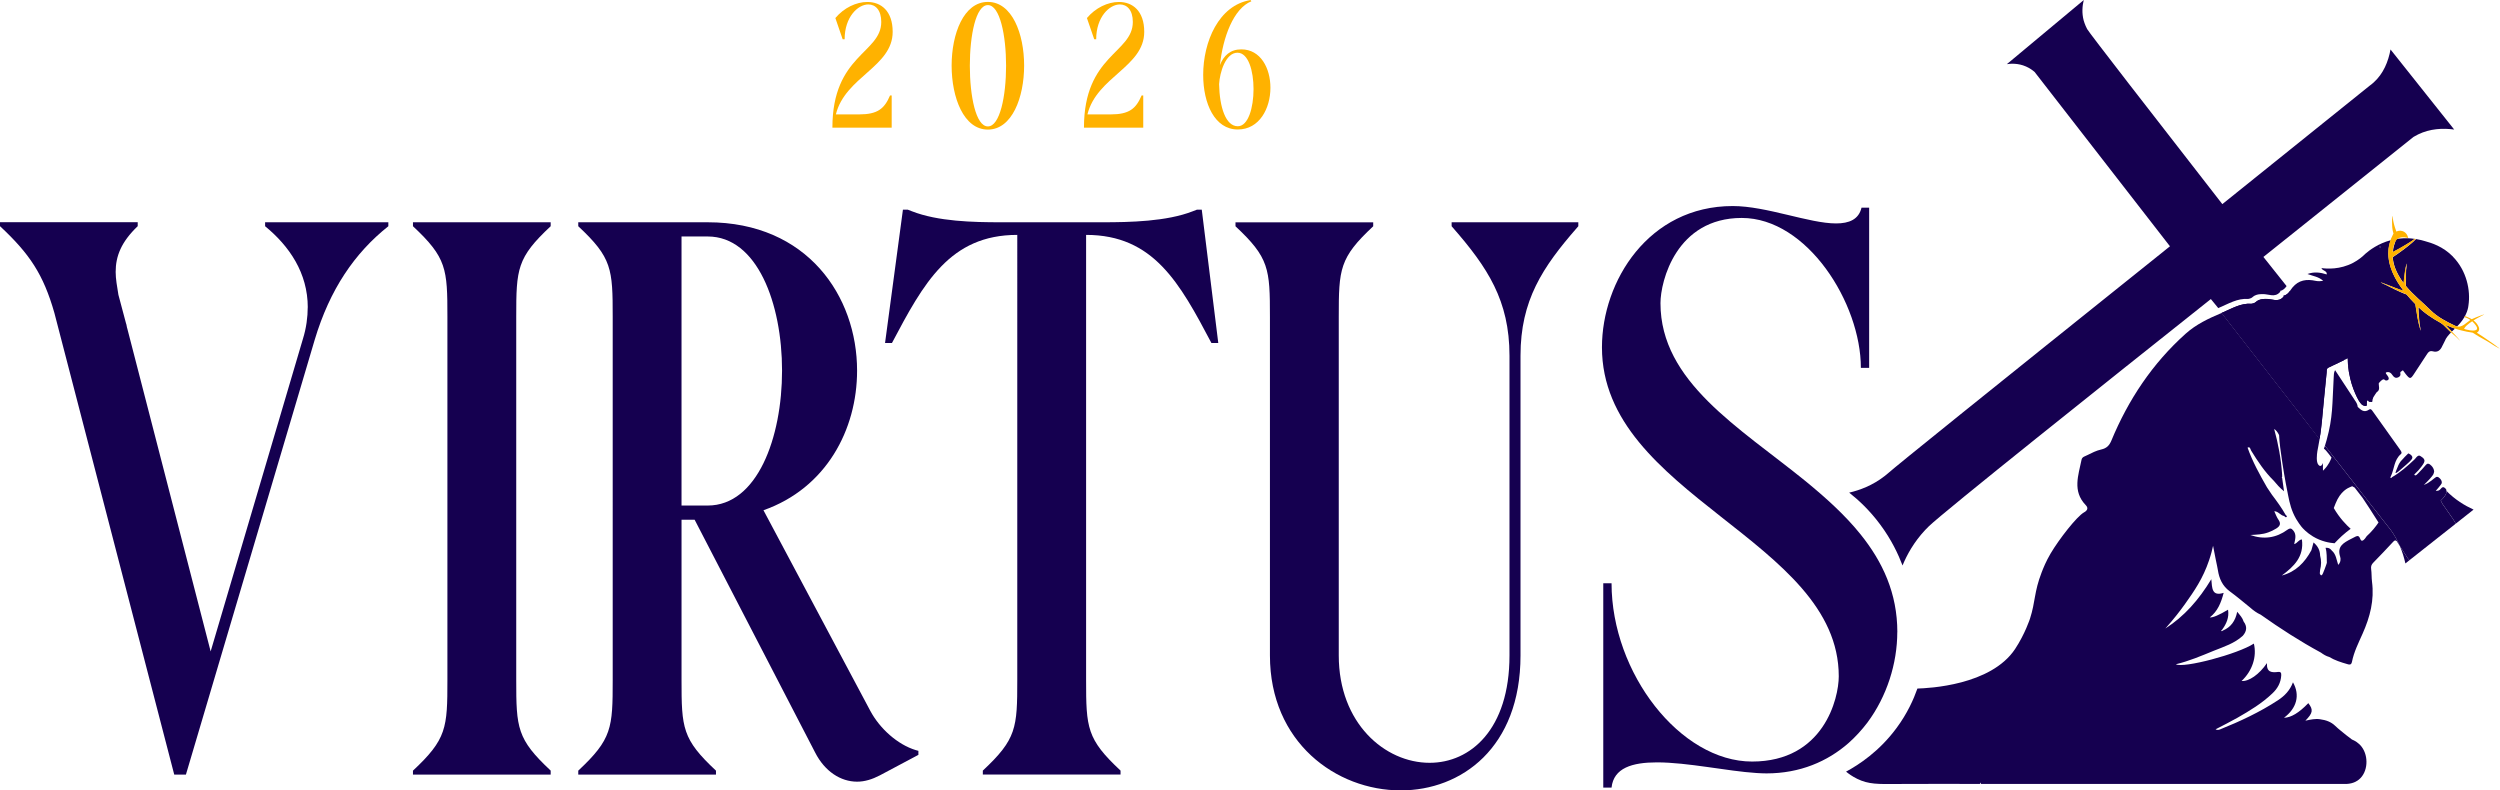 <svg xmlns="http://www.w3.org/2000/svg" id="Calque_2" viewBox="0 0 455.85 144.12"><defs><style>      .cls-1 {        fill: #ffb200;      }      .cls-2 {        fill: #150050;      }      .cls-3 {        fill: #0a090a;      }      .cls-4 {        fill: #0a0809;      }    </style></defs><g id="Calque_1-2" data-name="Calque_1"><g><g><path class="cls-2" d="M56.12,56.07c0-6.33-3.39-11.22-7.78-14.82v-.72h22.47v.72c-6.15,4.89-10.67,11.51-13.43,20.72l-23.48,79.27h-2.13L9.92,57.07c-2.01-7.05-4.52-10.79-9.92-15.83v-.72h25.11v.72c-3.01,2.88-4.02,5.47-4.02,8.34,0,1.29.25,2.59.5,4.17l1.38,5.18c.13.29.13.72.25,1.01l15.19,58.84,16.82-56.97c.63-2.01.88-4.03.88-5.76Z"></path><path class="cls-2" d="M100.41,140.52v.72h-25.11v-.72c6.15-5.75,6.28-7.77,6.28-16.54V57.79c0-8.78-.13-10.79-6.28-16.54v-.72h25.11v.72c-6.15,5.75-6.28,7.77-6.28,16.54v66.18c0,8.78.13,10.79,6.28,16.54Z"></path><path class="cls-2" d="M167.46,136.92v.72l-7.03,3.74c-1.38.72-2.76,1.15-4.14,1.15-3.01,0-5.9-1.87-7.66-5.32l-21.97-42.44h-2.39v29.21c0,8.78.13,10.79,6.28,16.54v.72h-25.11v-.72c6.15-5.75,6.28-7.77,6.28-16.54V57.79c0-8.78-.13-10.79-6.28-16.54v-.72h23.6c18.2,0,27.24,13.52,27.24,27.05,0,10.79-5.65,21.44-17.07,25.46l19.46,36.54c1.76,3.31,5.02,6.19,8.29,7.19l.5.14ZM129.04,92.18c9.04,0,13.56-12.37,13.56-24.6s-4.52-24.46-13.56-24.46h-4.77v49.06h4.77Z"></path><path class="cls-2" d="M218.25,38.23h.88l3.01,24.31h-1.25c-5.77-10.93-10.55-19.71-22.85-19.71v81.14c0,8.78.13,10.79,6.28,16.54v.72h-25.11v-.72c6.15-5.75,6.28-7.77,6.28-16.54V42.83c-12.3,0-17.07,8.78-22.85,19.71h-1.26l3.26-24.31h.88l.75.29c4.77,1.87,11.17,2.01,16.2,2.01h18.58c5.02,0,11.68-.14,16.45-2.01l.75-.29Z"></path><path class="cls-2" d="M255.41,144.12c-11.8,0-23.85-8.78-23.85-24.6v-61.72c0-8.78-.13-10.79-6.28-16.54v-.72h25.11v.72c-6.15,5.75-6.28,7.77-6.28,16.54v61.72c0,12.37,8.41,19.57,16.57,19.57,7.41,0,14.56-6.04,14.56-19.57v-54.67c0-10.07-4.02-16.11-10.3-23.31l-.25-.29v-.72h23.1v.72l-.25.29c-6.28,7.19-10.29,13.24-10.29,23.31v54.67c0,16.83-10.8,24.6-21.85,24.6Z"></path><path class="cls-2" d="M345.95,115.27c0,5.68-1.89,11.71-5.46,16.5-1.02,1.34-2.16,2.59-3.42,3.71-3.84,3.37-8.87,5.54-14.97,5.54-.58,0-1.2-.03-1.83-.07-5.32-.34-12.54-1.94-18.13-1.94-4.52,0-7.91,1.01-8.29,4.6h-1.51v-37.26h1.51c0,16.4,12.55,32.51,25.62,32.51s15.81-11.51,15.81-15.54c0-24.89-43.18-32.94-43.18-59.99,0-12.09,8.53-25.76,23.85-25.76,6.15,0,13.94,3.17,18.83,3.17,2.39,0,4.14-.72,4.65-2.88h1.39v29.21h-1.51c0-11.79-9.79-27.33-21.72-27.33s-14.82,11.51-14.82,15.54c0,14.34,14.34,22.62,26.5,32.49,3.68,3.02,7.16,6.15,9.98,9.66,4.03,5.01,6.71,10.74,6.71,17.84Z"></path><g><g><path class="cls-3" d="M394.53,41.89s-.05.11-.08.16c.05.03.14.08.18.07.04-.01.05-.11.08-.16-.07-.04-.14-.1-.18-.07Z"></path><path class="cls-3" d="M394.71,41.96c-.03.05-.04.15-.08.16-.04.01-.12-.04-.18-.07.03-.05.04-.15.08-.16.04-.03.11.03.18.07Z"></path><path d="M416.37,53.92h-.03s0,.01,0,0h.03Z"></path><path class="cls-4" d="M405.52,53.63c-.16.01-.23-.1-.28-.23.09.08.19.16.28.23Z"></path><path class="cls-4" d="M394.71,41.96c-.03.05-.04.15-.08.16-.04.01-.12-.04-.18-.07.03-.05.04-.15.08-.16.04-.03.11.03.18.07Z"></path><path class="cls-2" d="M437.5,43.5c-.07.01-.15.01-.22.03-.11.01-.2.03-.31.04-.14.3-.27.61-.35.92-.04.11-.08.23-.11.34-.1.37-.16.75-.19,1.13.15-.07.33-.16.54-.29.5-.27,1.14-.61,1.75-.99.61-.37,1.22-.73,1.63-1.07.03-.01.05-.04.08-.05-.8-.12-1.75-.18-2.83-.05ZM445.95,59.23c.04.05.07.1.12.15.26.3.62.69.99,1.07.01,0,.01.01.01.01.18-.18.38-.35.56-.54-.56-.19-1.13-.42-1.68-.69ZM433.96,44.87c-.04.07-.08.12-.11.19l.24.04c-.04-.08-.1-.15-.14-.23ZM447.28,46.8c-1.85-1.89-3.95-2.51-5.11-2.83-.37-.11-.92-.27-1.63-.38-.05.05-.11.11-.18.16-.35.39-.91.82-1.47,1.28-.56.45-1.17.86-1.62,1.2-.48.31-.82.56-.88.6l-.1.04c.04.62.18,1.26.41,1.93.37.99.91,1.93,1.58,2.83.01-.12.04-.29.05-.46.04-.35.08-.82.15-1.26.07-.45.11-.88.2-1.2.08-.31.14-.52.14-.52.05-.19.07-.18.04.03,0,0-.03.2-.07.53-.07.31-.07.77-.08,1.22-.01.46,0,.94,0,1.29-.01.38-.01.64-.01.68-.01.07-.03.12-.04.16,1.34,1.67,3,2.93,4.51,4.44,1.28,1.28,2.99,2.16,4.56,2.89.1.04.19.07.29.1.49-.5.96-1.06,1.34-1.71.04-.05.07-.12.1-.18h.01c.24-.48.45-.99.57-1.58.03-.12.03-.22.05-.34.43-2.78-.33-6.37-2.83-8.92Z"></path><path class="cls-2" d="M446.09,89.52c0,.11-.01.21-.02.28-.05.28-.17.51-.34.72-.05.07-.1.13-.16.2l-.18.21c-.14.16-.26.27-.35.35.12.2.23.42.35.64.63.89,1.27,1.8,1.89,2.71.17.29.34.57.51.85,1.08-.86,2.16-1.71,3.24-2.56-1.64-.75-3.39-1.82-4.94-3.4ZM439.05,101.82c-.5-.76-.99-1.51-1.48-2.28.48,1.08.8,2.16,1.03,3.2.25-.2.5-.4.75-.6-.1-.11-.2-.22-.3-.32ZM432.73,72.51c-1.45-1.85-2.98-3.82-4.58-5.88.06.73.19,1.54.4,2.4.32,1.37.8,2.52,1.22,3.39.16.34.41.79.75,1.2.07.08.19.22.41.31.17.08.48.18.59.04.11-.13-.02-.49.06-.61,0-.01.02-.05.02-.09,0-.03-.01-.07-.04-.11.11-.17.18-.19.22-.18.08.01.06.16.19.25.07.04.08.01.37.04.11.02.13.04.17,0,.07-.05.06-.19.05-.29-.01-.13.05-.28.17-.48ZM416.34,53.92h0s.03,0,.03,0h-.03ZM417.56,53.05c-.29.4-.63.77-1.18.87.01.06.02.1.04.14,0,.01-.04.04-.06.07-.95,1.1-2.13.32-3.2.38-.07.01-.11,0-.19,0-.18,0-.71.01-1.23.27-.4.22-.44.42-.88.54-.12.04-.23.06-.31.07-1.97-.14-3.56.87-5.3,1.6-.05.02-.1.04-.15.07,6.41,8.24,11.72,15.07,16.01,20.59.64.82,1.26,1.61,1.85,2.37.01-.09.02-.18.04-.27.15-.94.28-1.88.37-2.83.27-2.99.57-5.96.87-8.95.04-.31-.08-.74.34-.94.94-.44,1.86-.89,2.83-1.35-3.11-3.97-6.44-8.25-9.85-12.63Z"></path><path class="cls-2" d="M447.79,95.48c-2.81,2.22-5.63,4.44-8.44,6.66-.1-.11-.2-.22-.3-.32-.5-.76-.99-1.51-1.48-2.28-.43-1.01-.99-2.02-1.71-3-.23-.3-.41-.52-.46-.58-.61-.75-4.27-5.44-11.47-14.69.15-.46.25-.82.31-1.04,1.16-4.19,1.01-6.45,1.29-11.45.03-.42,0-.83.25-1.29,1.21,1.82,2.4,3.66,3.6,5.49.27.37.49.75.53,1.22.58.55,1.16,1.1,2.03.51.36-.26.53.05.68.25,1.66,2.34,3.33,4.66,4.98,6.99.17.25.47.61.17.85-1.26,1.08-1.18,2.72-1.82,4.04-.04.08-.12.23-.09.25.12.14.21.05.3-.08,1.54-.89,2.86-2.06,4.15-3.28.18-.18.38-.54.66-.63.04-.02.08-.03.12-.03.13,0,.24.07.39.18.14.08.49.31.58.61.04.12.04.27-.08.53-.09.18-.25.42-.49.74-.28.38-.7.86-1.27,1.39.02.06.06.13.13.15.18.06.4-.16.61-.39.7-.72,1.08-1.17,1.08-1.17.1-.12.18-.22.26-.3.15-.16.26-.25.38-.26.27-.02.5.21.66.37.25.25.4.54.46.79.06.16.06.33,0,.47-.04.16-.1.28-.14.37-.02.03-.04.05-.05.07-.19.3-.78.98-1.65,1.81.35-.13.61-.28.78-.38.4-.24.93-.66,1.06-.78.1-.08.19-.15.26-.19.13-.1.22-.15.35-.13.19.01.34.16.48.29.12.13.37.4.35.75,0,.12-.03.21-.18.39-.04.07-.11.15-.2.26-.17.22-.4.51-.72.85.1.02.27.03.46-.03.06-.02.11-.04.15-.07.04-.02.08-.05.11-.07.24-.19.34-.45.58-.48h.01c.12-.02.32.04.59.39.02.11.04.2.05.29,0,.11-.01.21-.02.28-.05.28-.17.51-.34.72-.05.07-.1.13-.16.2l-.18.21c-.14.16-.26.27-.35.35.12.2.23.42.35.64.63.89,1.27,1.8,1.89,2.71.17.29.34.57.51.85Z"></path><path class="cls-2" d="M435.89,9.01c-.41,2.22-1.29,4.42-3.08,6.03-.28.26-.53.44-.65.53-.04.03-.07.05-.07.05-.15.11-9.84,7.9-26.87,21.6-13.02-16.73-24.32-31.29-24.65-31.92-.41-.76-.63-1.56-.63-1.56-.36-1.36-.25-2.65.01-3.73-4.67,3.89-9.35,7.79-14.02,11.69.65-.1,2.02-.22,3.5.43.68.3,1.19.67,1.56.99,9.31,12,17.52,22.57,24.68,31.79-35.3,28.27-49.56,39.77-51.35,41.34-.07.06-.32.28-.68.56-2.21,1.72-4.54,2.57-6.46,3.02,1.62,1.27,3.69,3.16,5.64,5.79,2.09,2.8,3.33,5.49,4.09,7.49.78-1.9,2.04-4.24,4.14-6.48,0,0,.31-.33.64-.65,2.77-2.69,32.33-26.26,51.44-41.45.67.86.71.82,1.35,1.65.05-.03.1-.05.15-.07,1.74-.73,3.33-1.74,5.3-1.6.08-.01.19-.03.31-.07.44-.12.48-.32.88-.54.52-.26,1.05-.27,1.23-.27.08,0,.12.01.19,0,1.07-.06,2.25.72,3.2-.38.02-.03.06-.06.06-.07-.02-.04-.03-.08-.04-.14.55-.1.89-.47,1.18-.87-1.6-2.05-2.61-3.24-4.23-5.32,8.99-7.19,18.29-14.63,27.38-21.89.29-.15.57-.3.85-.46,2.18-1.05,4.47-1.16,6.56-.88-3.88-4.87-7.75-9.74-11.62-14.61ZM415.74,53.05h0s.03-.01.03-.01h-.03Z"></path><path class="cls-2" d="M446.91,60.61c-.48-.43-.91-.93-1.37-1.35-.47-.41-1-.65-1.52-.96-.82-.5-1.6-1.04-2.33-1.65-.24-.21-.48-.43-.71-.65v.19c0,.13.01.28.02.43.01.15.02.32.03.48.02.26.04.52.06.78.02.14.03.28.03.42.04.42.06.8.14,1.12.03.17.06.32.07.43.01.04.02.07.02.1.01.01.01.02.01.02.02.09.03.15.03.15.01.04.01.08.01.11s.01.05.01.06c-.02-.02-.05-.08-.07-.17,0,0-.08-.29-.2-.7-.13-.43-.22-.99-.34-1.57-.18-1.05-.34-2.12-.38-2.39-.28-.28-.56-.57-.82-.86-.27-.3-.53-.6-.78-.89h-.01c-.06-.03-.12-.05-.18-.08-.07-.03-.14-.05-.21-.07-.21-.09-.45-.19-.7-.3-.04-.02-.08-.04-.13-.06-.3-.13-.6-.27-.9-.42-.61-.31-1.21-.6-1.64-.81-.39-.19-.67-.32-.74-.35h0s-.01-.01-.01-.01c-.08-.03-.14-.05-.17-.1.03,0,.09.02.19.05,0,0,.29.11.74.28.47.19,1.08.43,1.69.66.54.21,1.07.39,1.53.54h0c-.41-.54-.79-1.09-1.13-1.64-.34-.56-.64-1.13-.88-1.7-.12-.29-.23-.58-.33-.87-.04-.11-.07-.21-.1-.32-.01-.05-.03-.11-.05-.17-.02-.05-.03-.11-.04-.16-.02-.1-.05-.2-.07-.3-.01-.04-.02-.08-.03-.12-.01-.08-.03-.16-.04-.24-.02-.09-.03-.18-.04-.27-.02-.13-.04-.26-.05-.39-.02-.2-.03-.41-.03-.61,0-.22.01-.43.03-.65,0-.2.04-.4.08-.6.03-.2.07-.4.13-.6.03-.13.08-.27.13-.4.02-.07.04-.13.07-.2h-.01c-2.26.6-3.85,1.8-4.61,2.46-.53.53-1.26,1.14-2.24,1.66-2.41,1.26-4.76,1.1-5.79.96.29.6,1.05.44.98,1.16-1.16-.37-2.28-.53-3.52-.08,1.05.39,2.09.51,2.87,1.25-.48.06-.91.1-1.37,0-1.62-.35-3.09-.19-4.26,1.24-.14.18-.28.39-.43.59-.29.4-.63.77-1.18.87.01.06.02.1.04.14,0,.01-.04.04-.06.07-.95,1.1-2.13.32-3.2.38-.07.01-.11,0-.19,0-.18,0-.71.01-1.23.27-.4.22-.44.42-.88.54-.12.04-.23.06-.31.07-1.97-.14-3.56.87-5.3,1.6-.05.02-.1.04-.15.07,6.41,8.24,11.72,15.07,16.01,20.59.64.82,1.26,1.61,1.85,2.37.01-.09.02-.18.04-.27.15-.94.28-1.88.37-2.83.27-2.99.57-5.96.87-8.95.04-.31-.08-.74.34-.94.94-.44,1.86-.89,2.83-1.35.21-.11.44-.21.66-.32.01.38.03.81.08,1.27.06.73.19,1.54.4,2.4.32,1.37.8,2.52,1.22,3.39.16.34.41.79.75,1.2.07.08.19.22.41.31.17.08.48.18.59.04.11-.13-.02-.49.06-.61,0-.01.02-.05.02-.09,0-.03-.01-.07-.04-.11.11-.17.18-.19.22-.18.08.01.06.16.19.25.07.04.08.01.37.04.11.02.13.04.17,0,.07-.05.06-.19.05-.29-.01-.13.05-.28.17-.48.1-.17.23-.37.41-.64.05-.08.14-.21.24-.34.71-.42.32-1.09.38-1.66.55-.64.82-.73.97-.67.11.05.15.17.31.19.19.05.45-.06.52-.24.08-.23-.15-.56-.31-.77-.11-.14-.26-.25-.2-.44.59-.22.93.06,1.24.53.18.27.4.41.61.44.31.01.7-.18.79-.47.07-.24-.09-.44.04-.61.03-.02.1-.08.25-.17.06-.06.13-.1.17-.13.18.23.34.48.52.7.77.96.88.95,1.56-.1.79-1.19,1.56-2.38,2.34-3.57.26-.4.51-.61,1.04-.48.89.25,1.4-.21,1.74-1,.15-.36.29-.49.44-.87.21-.56.65-1.07,1.15-1.59,0,0-.02-.01-.03-.01ZM433.86,45.07s.02-.03.02-.05c.01-.02.02-.03.03-.04.02-.03.04-.06.06-.09.04.08.09.14.13.22l-.24-.04Z"></path><path class="cls-2" d="M435.86,96.54c-.23-.3-.41-.52-.46-.58-.61-.75-4.27-5.44-11.47-14.69-.06.17-.12.35-.19.54.11.08.26.2.42.39.11.11.2.22.52.64.12.15.27.34.45.59-.17.5-.53,1.33-1.3,2.14-.08.09-.17.18-.26.26-.02-.53-.01-1,.01-1.41-.01.03-.19.53-.49.54-.18,0-.32-.16-.36-.22-.43-.51-.27-1.87-.18-2.47.01-.02.01-.03.01-.05.02-.09.03-.17.04-.21.04-.18.07-.36.1-.53.11-.56.19-1.05.26-1.46-.59-.76-1.21-1.55-1.85-2.37-4.29-5.52-9.6-12.35-16.01-20.59-2.38,1-4.66,2.08-6.57,3.79-6.05,5.42-10.45,12.02-13.55,19.51-.36.85-.84,1.38-1.84,1.6-.9.2-1.71.62-2.54,1.03-.38.21-.94.29-1.05.83-.57,2.84-1.7,5.72.75,8.27.24.25.33.47.3.66-.04.38-.48.61-.59.67-1.34.76-4.55,4.88-6.11,7.52-.84,1.43-1.3,2.59-1.62,3.41-1.41,3.64-1.12,5.32-2.13,8.45,0,0-.9,2.79-2.72,5.54-4.41,6.64-15.79,7.15-17.81,7.21-.69,1.96-1.83,4.52-3.77,7.15-3.18,4.33-6.94,6.76-9.24,8,.45.37,1.14.88,2.05,1.32,2.07,1.01,3.8.96,7.35.93,2.68-.02,5.36-.02,8.03-.02,1.63,0,3.44,0,5.46.01h1.51c.03-.1.07-.18.11-.27.02.09.07.17.09.27h66.73c1.2-.07,1.9-.56,2.2-.81,1.65-1.36,1.78-4.23.5-5.94-.57-.76-1.3-1.15-1.79-1.35-.35-.27-.71-.54-1.06-.81-.67-.56-1.35-1.06-1.97-1.66-.78-.76-1.7-1.07-2.77-1.22-.86-.14-1.69.05-2.69.26,1.4-1.42,1.46-2,.54-3.2-1.72,1.78-3.15,2.64-4.44,2.67,2.33-1.74,2.97-4.12,1.64-6.47-.54,1.47-1.52,2.47-2.73,3.27-3.33,2.18-6.91,3.85-10.59,5.33-.26.09-.52.13-.79-.03,1.34-.69,2.66-1.36,3.96-2.09,2.26-1.29,4.5-2.64,6.4-4.46.93-.87,1.54-1.94,1.61-3.27.02-.42-.04-.69-.56-.64-1.12.14-2.15.12-2.04-1.61-1.43,2.09-3.31,3.38-4.63,3.26,1.97-1.85,2.81-4.45,2.24-6.82-2.91,1.91-12.86,4.55-14.22,3.77,2.39-.57,4.64-1.53,6.91-2.46,1.85-.74,3.77-1.34,5.29-2.73.73-.83.84-1.69.15-2.6-.19-.66-.64-1.13-1.17-1.78-.33,1.69-1.17,2.82-2.62,3.43-.1.04-.21.22-.3.02,0-.03.11-.13.17-.18.78-1.07,1.31-2.23,1.08-3.65q-2.48,1.49-3.33,1.41c1.43-1.12,2.06-2.66,2.53-4.48-2.19.69-2.1-.9-2.25-2.49-2.29,3.78-4.93,6.78-8.38,8.99,1.57-1.75,2.76-3.31,3.6-4.49,1.65-2.32,3.25-4.61,4.37-7.94.37-1.09.6-2.02.73-2.65.17.9.31,1.58.44,2.26.06.28.11.55.17.83.05.3.18.77.27,1.36.24,1.54.83,2.88,2.16,3.85,1.28.94,2.5,1.97,3.73,2.97.58.51,1.19.97,1.91,1.29,3.53,2.5,7.17,4.85,10.99,6.92.46.34.95.64,1.5.79,1.02.61,2.14.97,3.26,1.29.34.1.75.27.89-.38.36-1.83,1.21-3.5,1.95-5.17,1.35-3.03,2.15-6.12,1.71-9.44-.1-.78-.05-1.58-.16-2.34-.07-.5.07-.83.4-1.16,1.2-1.25,2.44-2.5,3.61-3.79.07-.06.24-.28.43-.25.21.02.34.27.4.4.13.2.25.4.38.59-.43-1.01-.99-2.02-1.71-3ZM432.76,96.51c-.42.49-.83.91-1.21,1.25-.46.72-.73.87-.91.83-.3-.07-.26-.64-.62-.82-.26-.11-.52.08-1.34.5-1.37.71-2.59,1.36-1.97,3.26.13.4.1,1-.36,1.47-.33-.94-.38-1.94-1.17-2.61-.04-.05-.1-.12-.15-.17-.24-.27-.56-.36-.99-.34.27.91.2,1.83.24,2.74-.04.12-.07.23-.11.35-.2.55-.38,1.08-.61,1.59-.16.38-.39.53-.57-.01.02-.22.04-.43.06-.64.23-.87.24-1.74,0-2.61-.02-.95-.4-1.71-1.2-2.39-.15.55-.27.98-.39,1.42-1.21,2.25-2.87,3.95-5.4,4.61,2.21-1.64,4.09-3.43,3.67-6.58-.62.05-.81.7-1.41.85.18-.87.47-1.72-.16-2.47-.32-.37-.52-.53-1.08-.14-2.05,1.5-4.33,1.82-6.76.95,1.11-.06,2.23-.08,3.29-.48.51-.18.97-.41,1.44-.7.61-.39.93-.81.43-1.56-.33-.46-.52-1-.79-1.59.76,0,1.13.79,1.82.87.1.14.26.3.4.19.21-.16-.02-.27-.13-.37-.73-1.3-1.61-2.5-2.51-3.69-.3-.45-.6-.91-.91-1.36-1.34-2.34-2.63-4.67-3.54-7.24.48-.24.51.3.65.54,1.21,1.97,2.48,3.88,4.14,5.51.52.63,1.06,1.26,1.86,1.91-.13-.95-.23-1.68-.34-2.42-.02-.05-.05-.09-.08-.15,0-.01.06-.04.08-.06,0-.15-.01-.29-.01-.44-.19-2.8-.68-5.54-1.45-8.29.33.2.62.54.9,1.11.05,1.33.3,3.13.59,5.05.07.48.43,2.87,1.07,6.01.28,1.39.58,2.72,1.45,4.24.36.61.71,1.08.96,1.4.22.28.95,1.09,2.11,1.79,1.54.93,3.05,1.17,3.93,1.24.39-.42.83-.86,1.32-1.32.56-.51,1.11-.94,1.62-1.32-.77-.68-2.01-1.93-3.08-3.78.11-.27.21-.55.32-.82.91-2.31,2.31-2.85,2.65-3,.16-.07.3-.12.39-.16.15.09.3.17.45.25.49.63.96,1.24,1.44,1.87l1.26,1.91,1.65,2.58c-.26.38-.57.8-.94,1.24Z"></path><path class="cls-1" d="M455.67,63.47c-.62-.48-1.29-.96-2-1.44-.69-.49-1.37-.94-2.04-1.36.11-.07.31-.22.39-.46.11-.34-.07-.65-.22-.92-.22-.38-.5-.65-.79-.86.04-.01.05-.03.05-.03.16-.1.61-.38,1.17-.67.11-.05.58-.3.58-.3.11-.05.15-.1.15-.1,0-.01-.05,0-.18.05,0,0-.26.08-.64.23-.38.14-.88.34-1.39.57-.01.01-.04.01-.05.03-.12-.07-.23-.14-.33-.19-.37-.19-.69-.31-.92-.39h-.01c-.03.05-.05.12-.1.18.27.08.69.23,1.11.54-.76.49-1.49,1.41-2.46,1.17-.1-.03-.19-.05-.29-.1-1.58-.73-3.29-1.62-4.56-2.89-1.51-1.51-3.17-2.77-4.51-4.44.01-.04.03-.1.04-.16,0-.04,0-.3.01-.68,0-.35-.01-.83,0-1.29.01-.45.01-.91.08-1.22.04-.33.07-.53.07-.53.03-.2.01-.22-.04-.03,0,0-.05.2-.14.52-.1.31-.14.75-.2,1.2-.07.45-.11.91-.15,1.26-.01.18-.04.34-.05.46-.67-.9-1.21-1.83-1.58-2.83-.23-.67-.37-1.3-.41-1.93l.1-.04c.07-.04.41-.29.88-.6.45-.34,1.06-.75,1.62-1.2.56-.46,1.11-.88,1.47-1.28.07-.05.12-.11.18-.16-.07-.03-.14-.04-.22-.04-.03.01-.05.04-.08.05-.41.34-1.02.71-1.63,1.07-.61.38-1.25.72-1.75.99-.22.12-.39.22-.54.29,0-.27.04-.67.19-1.13.03-.11.07-.23.11-.34.11-.33.27-.65.54-.88.04-.03.08-.07.12-.08.72-.48,1.74-.14,1.86-.1-.11-.64-.53-1.14-1.1-1.29-.49-.15-.92.04-1.05.11-.2-.52-.33-.94-.41-1.25-.1-.37-.18-.77-.22-1.01-.05-.27-.08-.46-.08-.46-.04-.16-.07-.16-.07,0v.43c-.01.26-.03.62,0,.99,0,.37.04.76.1,1.06.07.31.12.54.15.58h0c-.16.31-.31.64-.45.96-.03.08-.05.15-.08.23-1.15,3.11.14,6.34,2.35,9.24-.46-.15-.99-.33-1.53-.54-.61-.23-1.22-.46-1.68-.65-.45-.18-.75-.29-.75-.29-.12-.04-.19-.05-.2-.05.03.04.1.07.19.11,0,0,.3.14.75.35.43.22,1.03.5,1.64.82.3.15.6.29.9.42.3.12.57.24.83.34.14.05.27.11.39.16.5.6,1.05,1.2,1.6,1.75.04.27.2,1.34.38,2.39.12.58.22,1.14.34,1.58.12.41.2.69.2.69.01.1.04.15.07.18,0-.03-.01-.08-.03-.18,0,0-.04-.29-.12-.69-.1-.42-.11-.98-.18-1.55-.05-.69-.1-1.4-.11-1.87.92.9,1.96,1.64,3.04,2.3.53.31,1.06.56,1.52.96.46.42.9.92,1.37,1.34.01,0,.03.01.03.01.39.34.77.68,1.05.94.14.14.24.26.33.33.07.1.12.14.12.14.16.18.18.16.03-.03,0,0-.04-.04-.11-.14-.08-.08-.16-.22-.3-.35-.24-.29-.61-.65-.98-1.03,0,0,0-.01-.01-.01-.37-.38-.73-.77-.99-1.07-.05-.05-.08-.1-.12-.15.56.27,1.13.5,1.68.69.56.18.98.3,1.29.37.52.14,1.18.27,1.97.39.39.24.79.48,1.17.72.5.29,1.01.56,1.49.84.67.43,1.13.72,1.44.9l.67.37c.11.05.18.08.19.08,0,0-.05-.05-.18-.12ZM449.29,59.96s0-.01.04-.07c0,0,.01-.01.03-.04.15-.26.43-.52.43-.52.31-.29.72-.57.99-.75.07.05.12.12.19.19.19.2.86.9.67,1.26-.3.56-2.35-.01-2.35-.08Z"></path></g><path class="cls-2" d="M430.07,86.81c.1-.67.37-1.15.47-1.32.33-.54.58-.95.91-.91.41.05.64.78.66.85-.54.73-1.01,1.26-1.37,1.63-.26.26-.51.5-.64.41-.12-.08-.07-.42-.04-.65Z"></path><path class="cls-2" d="M423,79.75c-.02.09-.03.18-.04.27-.59-.76-1.21-1.55-1.85-2.37.72-.09,1.36-.09,1.72.31.27.29.29.85.17,1.79Z"></path><path class="cls-2" d="M438.41,83.4c-.36.37-.53.56-.65.7-.36.47-.51.86-.81,1.63-.17.44-.16.49-.14.51.13.11.74-.43,1.96-1.52.91-.81,1.15-1.07,1.09-1.38-.06-.34-.46-.56-.73-.67-.18.17-.43.42-.73.73Z"></path></g></g><g><path class="cls-1" d="M152.41,20.86h4.23c3.38,0,4.62-1.03,5.65-3.45h.3v5.87h-10.81c0-13.28,8.91-13.57,8.91-19.28,0-2.16-1.06-3.19-2.36-3.19-1.9,0-4.32,2.29-4.32,6.35h-.36l-1.33-3.87c1.57-1.87,3.8-2.93,5.83-2.93,2.51,0,4.62,1.64,4.62,5.45,0,6.38-8.67,8.19-10.36,15.06Z"></path><path class="cls-1" d="M173.52,11.96c0-5.8,2.2-11.61,6.61-11.61s6.61,5.8,6.61,11.61-2.2,11.67-6.61,11.67-6.61-5.84-6.61-11.67ZM176.84,11.99c0,5.51,1.09,11.06,3.29,11.06s3.32-5.55,3.32-11.06-1.12-11.06-3.32-11.06-3.29,5.51-3.29,11.06Z"></path><path class="cls-1" d="M198.28,20.86h4.23c3.38,0,4.62-1.03,5.65-3.45h.3v5.87h-10.81c0-13.28,8.91-13.57,8.91-19.28,0-2.16-1.06-3.19-2.36-3.19-1.9,0-4.32,2.29-4.32,6.35h-.36l-1.33-3.87c1.57-1.87,3.8-2.93,5.83-2.93,2.51,0,4.62,1.64,4.62,5.45,0,6.38-8.67,8.19-10.36,15.06Z"></path><path class="cls-1" d="M228.18.23c-3.26,1.32-5.19,6.54-5.74,11.64.69-1.74,1.9-2.87,3.9-2.87,3.53,0,5.31,3.45,5.31,7,0,3.74-1.99,7.61-5.95,7.61-4.2,0-6.31-4.71-6.31-9.96,0-6,2.81-12.7,8.64-13.64l.15.23ZM228.57,16.25c0-3.32-.94-6.64-2.93-6.64-2.17,0-3.23,3.61-3.35,5.74.09,4.22,1.21,7.67,3.41,7.67,1.9,0,2.87-3.39,2.87-6.77Z"></path></g></g></g></svg>
